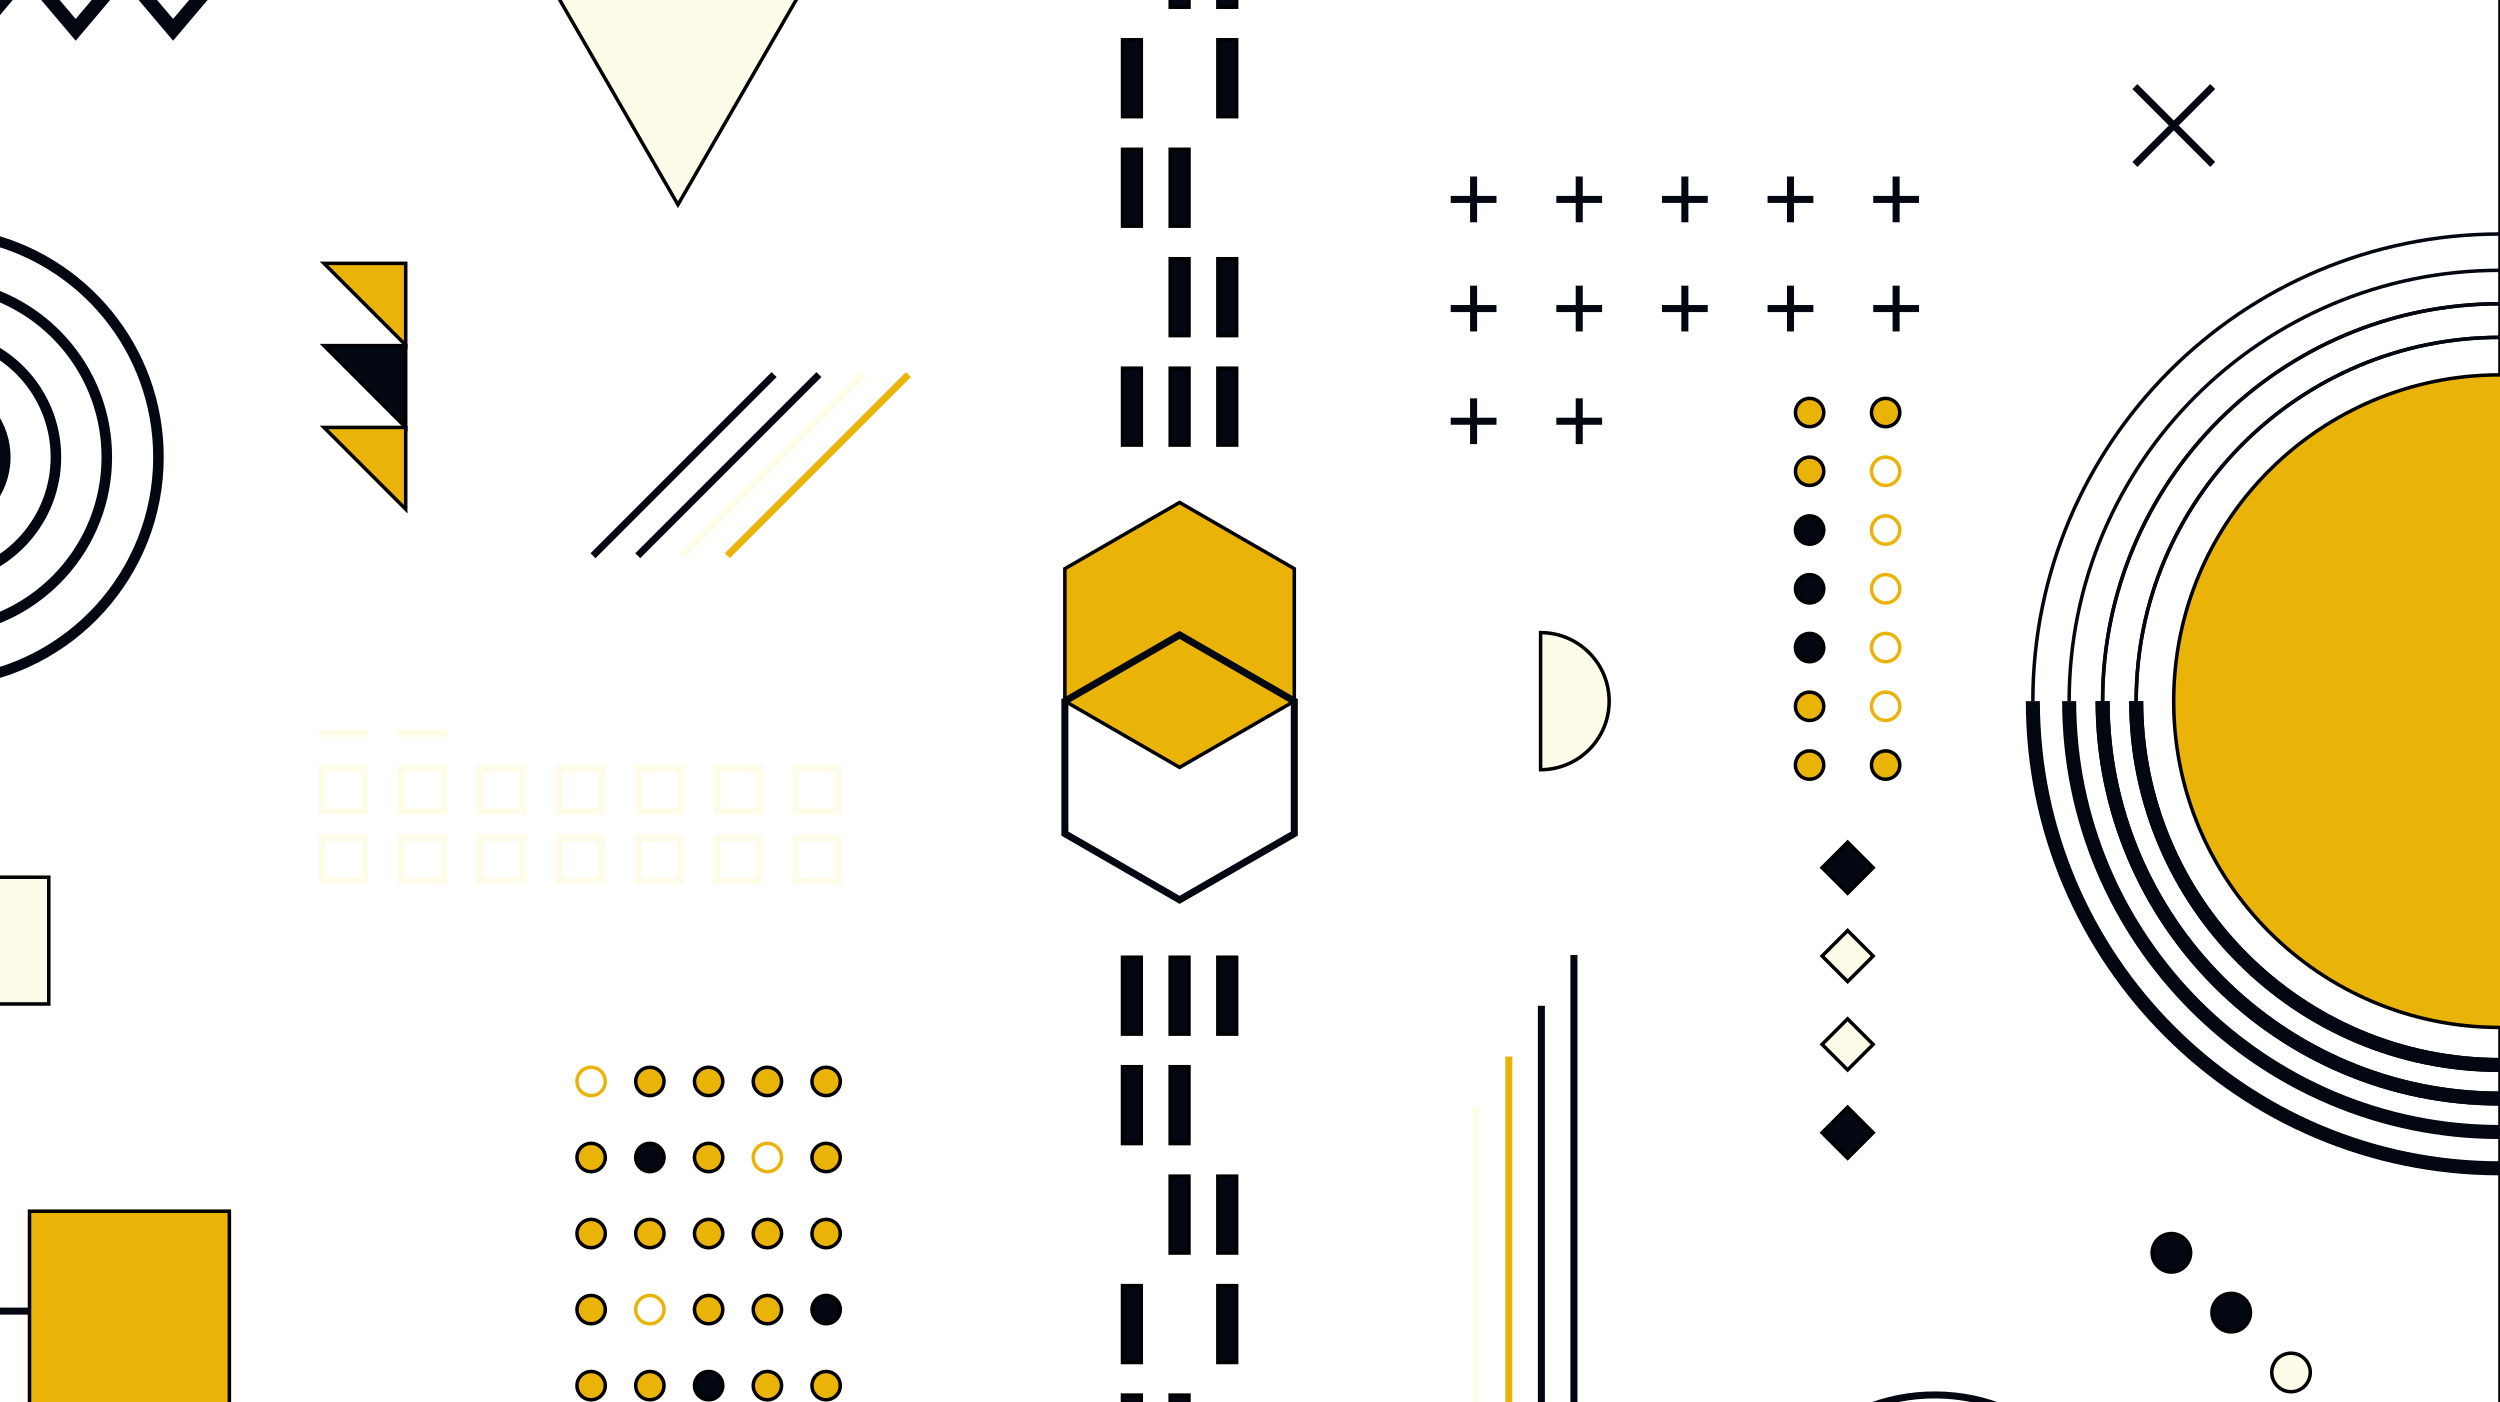 <svg
    width="517"
    stroke="black" stroke-width="1"
    height="290" viewBox="0 0 710 500" fill="none" xmlns="http://www.w3.org/2000/svg"
    preserveAspectRatio="xMidYMid slice"
>
    <rect x="0" y="0" width="710" height="500" fill="#808080" stroke="none"/>
    <g clip-path="url(#clip0_1_3)">
        <path d="M710 0H-40V500H710V0Z" fill="white" />
        <path
            d="M496.78 499.41C496.94 470.32 520.66 446.87 549.75 447.03C578.84 447.19 602.29 470.91 602.13 500"
            stroke="#030711" stroke-width="2" stroke-miterlimit="10" />
        <path
            d="M588.67 499.92C588.79 478.26 571.33 460.61 549.68 460.49C528.02 460.37 510.37 477.83 510.25 499.48L588.67 499.92Z"
            fill="#FEFCE8" />
        <path d="M302.42 250L335 268.81L367.58 250V212.38L335 193.57L302.42 212.38V250Z"
            fill="#EAB308" />
        <path d="M302.42 287.62L335 306.43L367.58 287.62V250L335 231.19L302.42 250V287.62Z"
            stroke="#030711" stroke-width="2" stroke-miterlimit="10" />
        <path d="M192.54 109L151.53 37.96H233.55L192.54 109Z" fill="#FEFCE8" />
        <path d="M-20 43L-6.17 59.34L7.66 43L21.49 59.34L35.32 43L49.16 59.34L63 43"
            stroke="#030711" stroke-width="4" stroke-miterlimit="10" />
        <path d="M-20 21L-6.17 37.34L7.66 21L21.49 37.34L35.32 21L49.16 37.34L63 21"
            stroke="#030711" stroke-width="4" stroke-miterlimit="10" />
        <path d="M418.5 177V164M425 170.5H412H425Z" stroke="#FEFCE8" stroke-miterlimit="10" />
        <path d="M418.5 145V132M425 138.5H412H425Z" stroke="#FEFCE8" stroke-miterlimit="10" />
        <path d="M418.5 114V101M425 107.5H412H425Z" stroke="#FEFCE8" stroke-miterlimit="10" />
        <path d="M418.5 177V164M425 170.5H412H425Z" stroke="#030711" stroke-width="2"
            stroke-miterlimit="10" />
        <path d="M418.5 145V132M425 138.5H412H425Z" stroke="#030711" stroke-width="2"
            stroke-miterlimit="10" />
        <path d="M418.5 114V101M425 107.5H412H425Z" stroke="#030711" stroke-width="2"
            stroke-miterlimit="10" />
        <path d="M448.5 177V164M455 170.5H442H455Z" stroke="#FEFCE8" stroke-miterlimit="10" />
        <path d="M448.5 145V132M455 138.5H442H455Z" stroke="#FEFCE8" stroke-miterlimit="10" />
        <path d="M448.5 114V101M455 107.5H442H455Z" stroke="#FEFCE8" stroke-miterlimit="10" />
        <path d="M448.5 177V164M455 170.5H442H455Z" stroke="#030711" stroke-width="2"
            stroke-miterlimit="10" />
        <path d="M448.5 145V132M455 138.5H442H455Z" stroke="#030711" stroke-width="2"
            stroke-miterlimit="10" />
        <path d="M448.5 114V101M455 107.5H442H455Z" stroke="#030711" stroke-width="2"
            stroke-miterlimit="10" />
        <path d="M478.5 145V132M485 138.5H472H485Z" stroke="#FEFCE8" stroke-miterlimit="10" />
        <path d="M478.5 114V101M485 107.5H472H485Z" stroke="#FEFCE8" stroke-miterlimit="10" />
        <path d="M478.5 145V132M485 138.5H472H485Z" stroke="#030711" stroke-width="2"
            stroke-miterlimit="10" />
        <path d="M478.5 114V101M485 107.5H472H485Z" stroke="#030711" stroke-width="2"
            stroke-miterlimit="10" />
        <path d="M508.5 145V132M515 138.5H502H515Z" stroke="#FEFCE8" stroke-miterlimit="10" />
        <path d="M508.5 114V101M515 107.5H502H515Z" stroke="#FEFCE8" stroke-miterlimit="10" />
        <path d="M508.5 145V132M515 138.5H502H515Z" stroke="#030711" stroke-width="2"
            stroke-miterlimit="10" />
        <path d="M508.5 114V101M515 107.5H502H515Z" stroke="#030711" stroke-width="2"
            stroke-miterlimit="10" />
        <path d="M538.5 145V132M545 138.5H532H545Z" stroke="#FEFCE8" stroke-miterlimit="10" />
        <path d="M538.5 114V101M545 107.5H532H545Z" stroke="#FEFCE8" stroke-miterlimit="10" />
        <path d="M538.5 145V132M545 138.5H532H545Z" stroke="#030711" stroke-width="2"
            stroke-miterlimit="10" />
        <path d="M538.5 114V101M545 107.5H532H545Z" stroke="#030711" stroke-width="2"
            stroke-miterlimit="10" />
        <path d="M36.76 423.23H-20V479.99H36.76V423.23Z" stroke="#030711" stroke-width="2"
            stroke-miterlimit="10" />
        <path d="M65.14 394.85H8.38V451.61H65.14V394.85Z" fill="#EAB308" />
        <path
            d="M234.62 362.03C232.4 362.03 230.59 360.23 230.59 358C230.59 355.77 232.39 353.97 234.62 353.97C236.84 353.97 238.65 355.77 238.65 358C238.65 360.23 236.85 362.03 234.62 362.03Z"
            fill="#EAB308" />
        <path
            d="M234.62 383.63C232.4 383.63 230.59 381.83 230.59 379.6C230.59 377.38 232.39 375.57 234.62 375.57C236.84 375.57 238.65 377.37 238.65 379.6C238.65 381.82 236.85 383.63 234.62 383.63Z"
            fill="#EAB308" />
        <path
            d="M234.62 405.23C232.4 405.23 230.59 403.43 230.59 401.2C230.59 398.97 232.39 397.17 234.62 397.17C236.84 397.17 238.65 398.97 238.65 401.2C238.65 403.43 236.85 405.23 234.62 405.23Z"
            fill="#EAB308" />
        <path
            d="M234.62 426.82C232.4 426.82 230.59 425.02 230.59 422.79C230.59 420.56 232.39 418.76 234.62 418.76C236.84 418.76 238.65 420.56 238.65 422.79C238.65 425.02 236.85 426.82 234.62 426.82Z"
            fill="#030711" />
        <path
            d="M234.62 448.42C232.4 448.42 230.59 446.62 230.59 444.39C230.59 442.17 232.39 440.36 234.62 440.36C236.84 440.36 238.65 442.16 238.65 444.39C238.65 446.62 236.85 448.42 234.62 448.42Z"
            fill="#EAB308" />
        <path
            d="M234.62 470.02C232.4 470.02 230.59 468.22 230.59 465.99C230.59 463.76 232.39 461.96 234.62 461.96C236.84 461.96 238.65 463.76 238.65 465.99C238.65 468.22 236.85 470.02 234.62 470.02Z"
            fill="#EAB308" />
        <path
            d="M234.62 491.62C232.4 491.62 230.59 489.82 230.59 487.59C230.59 485.36 232.39 483.56 234.62 483.56C236.84 483.56 238.65 485.36 238.65 487.59C238.65 489.82 236.85 491.62 234.62 491.62Z"
            fill="#030711" />
        <path
            d="M217.94 362.03C220.166 362.03 221.97 360.226 221.97 358C221.97 355.774 220.166 353.97 217.94 353.97C215.714 353.97 213.91 355.774 213.91 358C213.91 360.226 215.714 362.03 217.94 362.03Z"
            fill="#EAB308" />
        <path
            d="M217.94 383.63C215.72 383.63 213.91 381.83 213.91 379.6C213.91 377.38 215.71 375.57 217.94 375.57C220.16 375.57 221.97 377.37 221.97 379.6C221.97 381.82 220.16 383.63 217.94 383.63Z"
            stroke="#EAB308" stroke-miterlimit="10" />
        <path
            d="M217.94 405.23C220.166 405.23 221.97 403.426 221.97 401.2C221.97 398.974 220.166 397.17 217.94 397.17C215.714 397.17 213.91 398.974 213.91 401.2C213.91 403.426 215.714 405.23 217.94 405.23Z"
            fill="#EAB308" />
        <path
            d="M217.94 426.83C220.166 426.83 221.97 425.026 221.97 422.8C221.97 420.574 220.166 418.77 217.94 418.77C215.714 418.77 213.91 420.574 213.91 422.8C213.91 425.026 215.714 426.83 217.94 426.83Z"
            fill="#EAB308" />
        <path
            d="M217.94 448.42C215.72 448.42 213.91 446.62 213.91 444.39C213.91 442.17 215.71 440.36 217.94 440.36C220.16 440.36 221.97 442.16 221.97 444.39C221.97 446.62 220.16 448.42 217.94 448.42Z"
            fill="#EAB308" />
        <path
            d="M217.94 470.03C220.166 470.03 221.97 468.226 221.97 466C221.97 463.774 220.166 461.97 217.94 461.97C215.714 461.97 213.91 463.774 213.91 466C213.91 468.226 215.714 470.03 217.94 470.03Z"
            stroke="#EAB308" stroke-miterlimit="10" />
        <path
            d="M217.94 491.63C220.166 491.63 221.97 489.826 221.97 487.6C221.97 485.374 220.166 483.57 217.94 483.57C215.714 483.57 213.91 485.374 213.91 487.6C213.91 489.826 215.714 491.63 217.94 491.63Z"
            fill="#EAB308" />
        <path
            d="M201.25 362.03C203.476 362.03 205.28 360.226 205.28 358C205.28 355.774 203.476 353.97 201.25 353.97C199.025 353.97 197.22 355.774 197.22 358C197.22 360.226 199.025 362.03 201.25 362.03Z"
            fill="#EAB308" />
        <path
            d="M201.25 383.63C199.03 383.63 197.22 381.83 197.22 379.6C197.22 377.38 199.02 375.57 201.25 375.57C203.48 375.57 205.28 377.37 205.28 379.6C205.28 381.82 203.48 383.63 201.25 383.63Z"
            fill="#EAB308" />
        <path
            d="M201.25 405.23C203.476 405.23 205.28 403.426 205.28 401.2C205.28 398.974 203.476 397.17 201.25 397.17C199.025 397.17 197.22 398.974 197.22 401.2C197.22 403.426 199.025 405.23 201.25 405.23Z"
            fill="#EAB308" />
        <path
            d="M201.25 426.83C203.476 426.83 205.28 425.026 205.28 422.8C205.28 420.574 203.476 418.77 201.25 418.77C199.025 418.77 197.22 420.574 197.22 422.8C197.22 425.026 199.025 426.83 201.25 426.83Z"
            fill="#EAB308" />
        <path
            d="M201.25 448.42C199.03 448.42 197.22 446.62 197.22 444.39C197.22 442.17 199.02 440.36 201.25 440.36C203.48 440.36 205.28 442.16 205.28 444.39C205.28 446.62 203.48 448.42 201.25 448.42Z"
            fill="#030711" />
        <path
            d="M201.25 470.03C203.476 470.03 205.28 468.226 205.28 466C205.28 463.774 203.476 461.97 201.25 461.97C199.025 461.97 197.22 463.774 197.22 466C197.22 468.226 199.025 470.03 201.25 470.03Z"
            fill="#EAB308" />
        <path
            d="M201.25 491.63C203.476 491.63 205.28 489.826 205.28 487.6C205.28 485.374 203.476 483.57 201.25 483.57C199.025 483.57 197.22 485.374 197.22 487.6C197.22 489.826 199.025 491.63 201.25 491.63Z"
            fill="#EAB308" />
        <path
            d="M184.56 362.03C186.786 362.03 188.59 360.226 188.59 358C188.59 355.774 186.786 353.97 184.56 353.97C182.334 353.97 180.53 355.774 180.53 358C180.53 360.226 182.334 362.03 184.56 362.03Z"
            fill="#EAB308" />
        <path
            d="M184.56 383.63C182.34 383.63 180.53 381.83 180.53 379.6C180.53 377.38 182.33 375.57 184.56 375.57C186.79 375.57 188.59 377.37 188.59 379.6C188.59 381.82 186.79 383.63 184.56 383.63Z"
            fill="#030711" />
        <path
            d="M184.56 405.23C186.786 405.23 188.59 403.426 188.59 401.2C188.59 398.974 186.786 397.17 184.56 397.17C182.334 397.17 180.53 398.974 180.53 401.2C180.53 403.426 182.334 405.23 184.56 405.23Z"
            fill="#EAB308" />
        <path
            d="M184.56 426.83C186.786 426.83 188.59 425.026 188.59 422.8C188.59 420.574 186.786 418.77 184.56 418.77C182.334 418.77 180.53 420.574 180.53 422.8C180.53 425.026 182.334 426.83 184.56 426.83Z"
            stroke="#EAB308" stroke-miterlimit="10" />
        <path
            d="M184.56 448.42C182.34 448.42 180.53 446.62 180.53 444.39C180.53 442.17 182.33 440.36 184.56 440.36C186.79 440.36 188.59 442.16 188.59 444.39C188.59 446.62 186.79 448.42 184.56 448.42Z"
            fill="#EAB308" />
        <path
            d="M184.56 470.03C186.786 470.03 188.59 468.226 188.59 466C188.59 463.774 186.786 461.97 184.56 461.97C182.334 461.97 180.53 463.774 180.53 466C180.53 468.226 182.334 470.03 184.56 470.03Z"
            fill="#EAB308" />
        <path
            d="M184.56 491.63C186.786 491.63 188.59 489.826 188.59 487.6C188.59 485.374 186.786 483.57 184.56 483.57C182.334 483.57 180.53 485.374 180.53 487.6C180.53 489.826 182.334 491.63 184.56 491.63Z"
            fill="#EAB308" />
        <path
            d="M167.88 362.03C170.106 362.03 171.91 360.226 171.91 358C171.91 355.774 170.106 353.97 167.88 353.97C165.654 353.97 163.85 355.774 163.85 358C163.85 360.226 165.654 362.03 167.88 362.03Z"
            stroke="#EAB308" stroke-miterlimit="10" />
        <path
            d="M167.88 383.63C165.66 383.63 163.85 381.83 163.85 379.6C163.85 377.38 165.65 375.57 167.88 375.57C170.1 375.57 171.91 377.37 171.91 379.6C171.91 381.82 170.1 383.63 167.88 383.63Z"
            fill="#EAB308" />
        <path
            d="M167.88 405.23C170.106 405.23 171.91 403.426 171.91 401.2C171.91 398.974 170.106 397.17 167.88 397.17C165.654 397.17 163.85 398.974 163.85 401.2C163.85 403.426 165.654 405.23 167.88 405.23Z"
            fill="#EAB308" />
        <path
            d="M167.88 426.83C170.106 426.83 171.91 425.026 171.91 422.8C171.91 420.574 170.106 418.77 167.88 418.77C165.654 418.77 163.85 420.574 163.85 422.8C163.85 425.026 165.654 426.83 167.88 426.83Z"
            fill="#EAB308" />
        <path
            d="M167.88 448.42C165.66 448.42 163.85 446.62 163.85 444.39C163.85 442.17 165.65 440.36 167.88 440.36C170.1 440.36 171.91 442.16 171.91 444.39C171.91 446.62 170.1 448.42 167.88 448.42Z"
            fill="#EAB308" />
        <path
            d="M167.88 470.03C170.106 470.03 171.91 468.226 171.91 466C171.91 463.774 170.106 461.97 167.88 461.97C165.654 461.97 163.85 463.774 163.85 466C163.85 468.226 165.654 470.03 167.88 470.03Z"
            fill="#EAB308" />
        <path
            d="M167.88 491.63C170.106 491.63 171.91 489.826 171.91 487.6C171.91 485.374 170.106 483.57 167.88 483.57C165.654 483.57 163.85 485.374 163.85 487.6C163.85 489.826 165.654 491.63 167.88 491.63Z"
            fill="#EAB308" />
        <path
            d="M513.93 172.06C516.156 172.06 517.96 170.256 517.96 168.03C517.96 165.804 516.156 164 513.93 164C511.704 164 509.9 165.804 509.9 168.03C509.9 170.256 511.704 172.06 513.93 172.06Z"
            fill="#EAB308" />
        <path
            d="M539.55 168.03C539.55 170.25 537.75 172.06 535.52 172.06C533.3 172.06 531.49 170.26 531.49 168.03C531.49 165.81 533.29 164 535.52 164C537.75 164 539.55 165.8 539.55 168.03Z"
            fill="#EAB308" />
        <path
            d="M513.93 188.74C516.156 188.74 517.96 186.936 517.96 184.71C517.96 182.484 516.156 180.68 513.93 180.68C511.704 180.68 509.9 182.484 509.9 184.71C509.9 186.936 511.704 188.74 513.93 188.74Z"
            fill="#EAB308" />
        <path
            d="M539.55 184.71C539.55 186.93 537.75 188.74 535.52 188.74C533.3 188.74 531.49 186.94 531.49 184.71C531.49 182.48 533.29 180.68 535.52 180.68C537.75 180.69 539.55 182.49 539.55 184.71Z"
            stroke="#EAB308" stroke-miterlimit="10" />
        <path
            d="M513.93 205.43C516.156 205.43 517.96 203.626 517.96 201.4C517.96 199.174 516.156 197.37 513.93 197.37C511.704 197.37 509.9 199.174 509.9 201.4C509.9 203.626 511.704 205.43 513.93 205.43Z"
            fill="#030711" />
        <path
            d="M539.55 201.4C539.55 203.62 537.75 205.43 535.52 205.43C533.3 205.43 531.49 203.63 531.49 201.4C531.49 199.17 533.29 197.37 535.52 197.37C537.75 197.37 539.55 199.18 539.55 201.4Z"
            stroke="#EAB308" stroke-miterlimit="10" />
        <path
            d="M513.93 222.12C516.156 222.12 517.96 220.316 517.96 218.09C517.96 215.864 516.156 214.06 513.93 214.06C511.704 214.06 509.9 215.864 509.9 218.09C509.9 220.316 511.704 222.12 513.93 222.12Z"
            fill="#030711" />
        <path
            d="M539.55 218.09C539.55 220.31 537.75 222.12 535.52 222.12C533.3 222.12 531.49 220.32 531.49 218.09C531.49 215.87 533.29 214.06 535.52 214.06C537.75 214.06 539.55 215.86 539.55 218.09Z"
            stroke="#EAB308" stroke-miterlimit="10" />
        <path
            d="M517.95 234.78C517.95 237 516.15 238.81 513.92 238.81C511.7 238.81 509.89 237.01 509.89 234.78C509.89 232.56 511.69 230.75 513.92 230.75C516.15 230.75 517.95 232.55 517.95 234.78Z"
            fill="#030711" />
        <path
            d="M539.55 234.78C539.55 237 537.75 238.81 535.52 238.81C533.3 238.81 531.49 237.01 531.49 234.78C531.49 232.56 533.29 230.75 535.52 230.75C537.75 230.75 539.55 232.55 539.55 234.78Z"
            stroke="#EAB308" stroke-miterlimit="10" />
        <path
            d="M517.95 251.46C517.95 253.68 516.15 255.49 513.92 255.49C511.7 255.49 509.89 253.69 509.89 251.46C509.89 249.24 511.69 247.43 513.92 247.43C516.15 247.43 517.95 249.24 517.95 251.46Z"
            fill="#EAB308" />
        <path
            d="M539.55 251.46C539.55 253.68 537.75 255.49 535.52 255.49C533.3 255.49 531.49 253.69 531.49 251.46C531.49 249.24 533.29 247.43 535.52 247.43C537.75 247.43 539.55 249.24 539.55 251.46Z"
            stroke="#EAB308" stroke-miterlimit="10" />
        <path
            d="M517.95 268.15C517.95 270.37 516.15 272.18 513.92 272.18C511.7 272.18 509.89 270.38 509.89 268.15C509.89 265.93 511.69 264.12 513.92 264.12C516.15 264.12 517.95 265.92 517.95 268.15Z"
            fill="#EAB308" />
        <path
            d="M539.55 268.15C539.55 270.37 537.75 272.18 535.52 272.18C533.3 272.18 531.49 270.38 531.49 268.15C531.49 265.93 533.29 264.12 535.52 264.12C537.75 264.12 539.55 265.92 539.55 268.15Z"
            fill="#EAB308" />
        <path d="M324.12 322.73H318.79V344.56H324.12V322.73Z" fill="#030711" />
        <path d="M337.66 322.73H332.33V344.56H337.66V322.73Z" fill="#030711" />
        <path d="M351.2 322.73H345.87V344.56H351.2V322.73Z" fill="#030711" />
        <path d="M324.12 353.82H318.79V375.65H324.12V353.82Z" fill="#030711" />
        <path d="M337.66 353.82H332.33V375.65H337.66V353.82Z" fill="#030711" />
        <path d="M337.66 384.9H332.33V406.73H337.66V384.9Z" fill="#030711" />
        <path d="M351.2 384.9H345.87V406.73H351.2V384.9Z" fill="#030711" />
        <path d="M324.12 415.99H318.79V437.82H324.12V415.99Z" fill="#030711" />
        <path d="M351.2 415.99H345.87V437.82H351.2V415.99Z" fill="#030711" />
        <path d="M324.12 447.08H318.79V468.91H324.12V447.08Z" fill="#030711" />
        <path d="M337.66 447.08H332.33V468.91H337.66V447.08Z" fill="#030711" />
        <path d="M324.12 478.17H318.79V500H324.12V478.17Z" fill="#030711" />
        <path d="M337.66 478.17H332.33V500H337.66V478.17Z" fill="#030711" />
        <path d="M351.2 478.17H345.87V500H351.2V478.17Z" fill="#030711" />
        <path d="M345.878 177.27H351.208V155.44H345.878V177.27Z" fill="#030711" />
        <path d="M332.34 177.27H337.67V155.44H332.34V177.27Z" fill="#030711" />
        <path d="M318.802 177.27H324.132V155.44H318.802V177.27Z" fill="#030711" />
        <path d="M345.878 146.185H351.208V124.355H345.878V146.185Z" fill="#030711" />
        <path d="M332.34 146.185H337.67V124.355H332.34V146.185Z" fill="#030711" />
        <path d="M332.34 115.099H337.67V93.269H332.34V115.099Z" fill="#030711" />
        <path d="M318.802 115.099H324.132V93.269H318.802V115.099Z" fill="#030711" />
        <path d="M345.878 84.004H351.208V62.174H345.878V84.004Z" fill="#030711" />
        <path d="M318.802 84.004H324.132V62.174H318.802V84.004Z" fill="#030711" />
        <path d="M345.878 52.918H351.208V31.088H345.878V52.918Z" fill="#030711" />
        <path d="M332.34 52.918H337.67V31.088H332.34V52.918Z" fill="#030711" />
        <path d="M345.878 21.833H351.208V0.003H345.878V21.833Z" fill="#030711" />
        <path d="M332.34 21.833H337.67V0.003H332.34V21.833Z" fill="#030711" />
        <path d="M318.802 21.833H324.132V0.003H318.802V21.833Z" fill="#030711" />
        <path
            d="M710 342.67C658.82 342.67 617.33 301.18 617.33 250C617.33 198.82 658.82 157.33 710 157.33"
            fill="#EAB308" />
        <path d="M606.68 250C606.68 192.94 652.94 146.68 710 146.68" stroke="#030711"
            stroke-miterlimit="10" />
        <path d="M710 353.32C652.94 353.32 606.68 307.06 606.68 250" stroke="#030711"
            stroke-width="4" stroke-miterlimit="10" />
        <path d="M606.68 250C606.68 192.94 652.94 146.68 710 146.68" stroke="#030711"
            stroke-miterlimit="10" />
        <path d="M710 353.32C652.94 353.32 606.68 307.06 606.68 250" stroke="#030711"
            stroke-width="4" stroke-miterlimit="10" />
        <path d="M597.14 250C597.14 187.67 647.67 137.14 710 137.14" stroke="#030711"
            stroke-miterlimit="10" />
        <path d="M710 362.86C647.67 362.86 597.14 312.33 597.14 250" stroke="#030711"
            stroke-width="4" stroke-miterlimit="10" />
        <path d="M597.14 250C597.14 187.67 647.67 137.14 710 137.14" stroke="#030711"
            stroke-miterlimit="10" />
        <path d="M710 362.86C647.67 362.86 597.14 312.33 597.14 250" stroke="#030711"
            stroke-width="4" stroke-miterlimit="10" />
        <path d="M587.64 250C587.64 182.42 642.42 127.64 710 127.64" stroke="#030711"
            stroke-miterlimit="10" />
        <path d="M710 372.36C642.42 372.36 587.64 317.58 587.64 250" stroke="#030711"
            stroke-width="4" stroke-miterlimit="10" />
        <path d="M577.33 250C577.33 176.73 636.73 117.33 710 117.33" stroke="#030711"
            stroke-miterlimit="10" />
        <path d="M710 382.67C636.73 382.67 577.33 323.27 577.33 250" stroke="#030711"
            stroke-width="4" stroke-miterlimit="10" />
        <path d="M701 9.87H569.5V40.46H701V9.87Z" stroke="#030711" stroke-width="2"
            stroke-miterlimit="10" />
        <path d="M710 0H578.5V30.59H710V0Z" fill="#EAB308" />
        <path d="M531.974 297.3L524.726 290.052L517.478 297.3L524.726 304.547L531.974 297.3Z"
            fill="#030711" />
        <path d="M531.972 322.388L524.724 315.141L517.476 322.388L524.724 329.636L531.972 322.388Z"
            fill="#FEFCE8" />
        <path d="M531.969 347.477L524.722 340.229L517.474 347.477L524.722 354.725L531.969 347.477Z"
            fill="#FEFCE8" />
        <path d="M531.974 372.559L524.727 365.311L517.479 372.559L524.727 379.807L531.974 372.559Z"
            fill="#030711" />
        <path
            d="M-8.03 132.57C13.94 137.56 30.33 157.21 30.33 180.68C30.33 206.06 11.17 226.96 -13.47 229.71"
            stroke="#030711" stroke-width="3" stroke-miterlimit="10" stroke-linecap="round" />
        <path
            d="M-5.7 118.06C23.27 124.19 45 149.9 45 180.69C45 213.78 19.89 241.01 -12.32 244.36"
            stroke="#030711" stroke-width="3" stroke-miterlimit="10" stroke-linecap="round" />
        <path
            d="M-9.98 146.98C4.91 150.96 15.88 164.54 15.88 180.69C15.88 198.41 2.67 213.05 -14.45 215.28"
            stroke="#030711" stroke-width="3" stroke-miterlimit="10" stroke-linecap="round" />
        <path
            d="M-11.99 161.41C-4.12 164.28 1.5 171.82 1.5 180.69C1.5 190.8 -5.82 199.2 -15.44 200.89"
            stroke="#030711" stroke-width="3" stroke-miterlimit="10" stroke-linecap="round" />
        <path d="M92 125.66H115.22V148.88L92 125.66Z" fill="#EAB308" />
        <path d="M92 172.26H115.22V195.49L92 172.26Z" fill="#EAB308" />
        <path d="M92 149.03H115.22V172.26L92 149.03Z" fill="#030711" />
        <path d="M168.41 208.7L219.85 157.25" stroke="#030711" stroke-width="2"
            stroke-miterlimit="10" />
        <path d="M181.12 208.7L232.57 157.25" stroke="#030711" stroke-width="2"
            stroke-miterlimit="10" />
        <path d="M193.84 208.7L245.28 157.25" stroke="#FEFCE8" stroke-width="2"
            stroke-miterlimit="10" />
        <path d="M206.55 208.7L258 157.25" stroke="#EAB308" stroke-width="2" stroke-miterlimit="10" />
        <path d="M419.25 365.36V480.31" stroke="#FEFCE8" stroke-width="2" stroke-miterlimit="10" />
        <path d="M428.5 350.93V480.31" stroke="#EAB308" stroke-width="2" stroke-miterlimit="10" />
        <path d="M437.75 336.51V480.31" stroke="#030711" stroke-width="2" stroke-miterlimit="10" />
        <path d="M447 322.09V480.31" stroke="#030711" stroke-width="2" stroke-miterlimit="10" />
        <path
            d="M622.14 406.67C622.14 409.69 619.69 412.14 616.67 412.14C613.65 412.14 611.2 409.69 611.2 406.67C611.2 403.65 613.65 401.2 616.67 401.2C619.69 401.2 622.14 403.65 622.14 406.67Z"
            fill="#030711" />
        <path
            d="M639.13 423.66C639.13 426.68 636.68 429.13 633.66 429.13C630.64 429.13 628.19 426.68 628.19 423.66C628.19 420.64 630.64 418.19 633.66 418.19C636.68 418.19 639.13 420.64 639.13 423.66Z"
            fill="#030711" />
        <path
            d="M656.12 440.65C656.12 443.67 653.67 446.12 650.65 446.12C647.63 446.12 645.18 443.67 645.18 440.65C645.18 437.63 647.63 435.18 650.65 435.18C653.68 435.18 656.12 437.63 656.12 440.65Z"
            fill="#FEFCE8" />
        <path
            d="M673.12 457.65C673.12 460.67 670.67 463.12 667.65 463.12C664.63 463.12 662.18 460.67 662.18 457.65C662.18 454.63 664.63 452.18 667.65 452.18C670.67 452.18 673.12 454.62 673.12 457.65Z"
            fill="#EAB308" />
        <path d="M13.85 300H-40V336H13.85V300Z" fill="#FEFCE8" />
        <path d="M485 0H412V12H485V0Z" fill="#FEFCE8" />
        <path d="M485 30H412V42H485V30Z" fill="#FEFCE8" />
        <path d="M628.41 75.45L606.3 97.57" stroke="#030711" stroke-width="2" stroke-miterlimit="10" />
        <path d="M628.41 97.57L606.3 75.45" stroke="#030711" stroke-width="2" stroke-miterlimit="10" />
        <path
            d="M437.53 269.47C448.28 269.47 457 260.75 457 250C457 239.25 448.28 230.53 437.53 230.53V269.47Z"
            fill="#FEFCE8" />
        <path d="M103.61 269.12H91.48V281.25H103.61V269.12Z" stroke="#FEFCE8" stroke-width="2"
            stroke-miterlimit="10" />
        <path d="M126.05 269.12H113.92V281.25H126.05V269.12Z" stroke="#FEFCE8" stroke-width="2"
            stroke-miterlimit="10" />
        <path d="M148.48 269.12H136.35V281.25H148.48V269.12Z" stroke="#FEFCE8" stroke-width="2"
            stroke-miterlimit="10" />
        <path d="M170.92 269.12H158.79V281.25H170.92V269.12Z" stroke="#FEFCE8" stroke-width="2"
            stroke-miterlimit="10" />
        <path d="M193.35 269.12H181.22V281.25H193.35V269.12Z" stroke="#FEFCE8" stroke-width="2"
            stroke-miterlimit="10" />
        <path d="M215.78 269.12H203.65V281.25H215.78V269.12Z" stroke="#FEFCE8" stroke-width="2"
            stroke-miterlimit="10" />
        <path d="M238.22 269.12H226.09V281.25H238.22V269.12Z" stroke="#FEFCE8" stroke-width="2"
            stroke-miterlimit="10" />
        <path d="M103.61 288.91H91.48V301.04H103.61V288.91Z" stroke="#FEFCE8" stroke-width="2"
            stroke-miterlimit="10" />
        <path d="M126.05 288.91H113.92V301.04H126.05V288.91Z" stroke="#FEFCE8" stroke-width="2"
            stroke-miterlimit="10" />
        <path d="M148.48 288.91H136.35V301.04H148.48V288.91Z" stroke="#FEFCE8" stroke-width="2"
            stroke-miterlimit="10" />
        <path d="M170.92 288.91H158.79V301.04H170.92V288.91Z" stroke="#FEFCE8" stroke-width="2"
            stroke-miterlimit="10" />
        <path d="M193.35 288.91H181.22V301.04H193.35V288.91Z" stroke="#FEFCE8" stroke-width="2"
            stroke-miterlimit="10" />
        <path d="M215.78 288.91H203.65V301.04H215.78V288.91Z" stroke="#FEFCE8" stroke-width="2"
            stroke-miterlimit="10" />
        <path d="M238.22 288.91H226.09V301.04H238.22V288.91Z" stroke="#FEFCE8" stroke-width="2"
            stroke-miterlimit="10" />
        <path d="M91.48 259.12H103.61" stroke="#FEFCE8" stroke-width="2" stroke-miterlimit="10"
            stroke-linecap="square" />
        <path d="M113.92 259.12H126.04" stroke="#FEFCE8" stroke-width="2" stroke-miterlimit="10"
            stroke-linecap="square" />
    </g>
    <defs>
        <clipPath id="clip0_1_3">
            <rect width="710" height="500" fill="white" />
        </clipPath>
    </defs>
</svg>